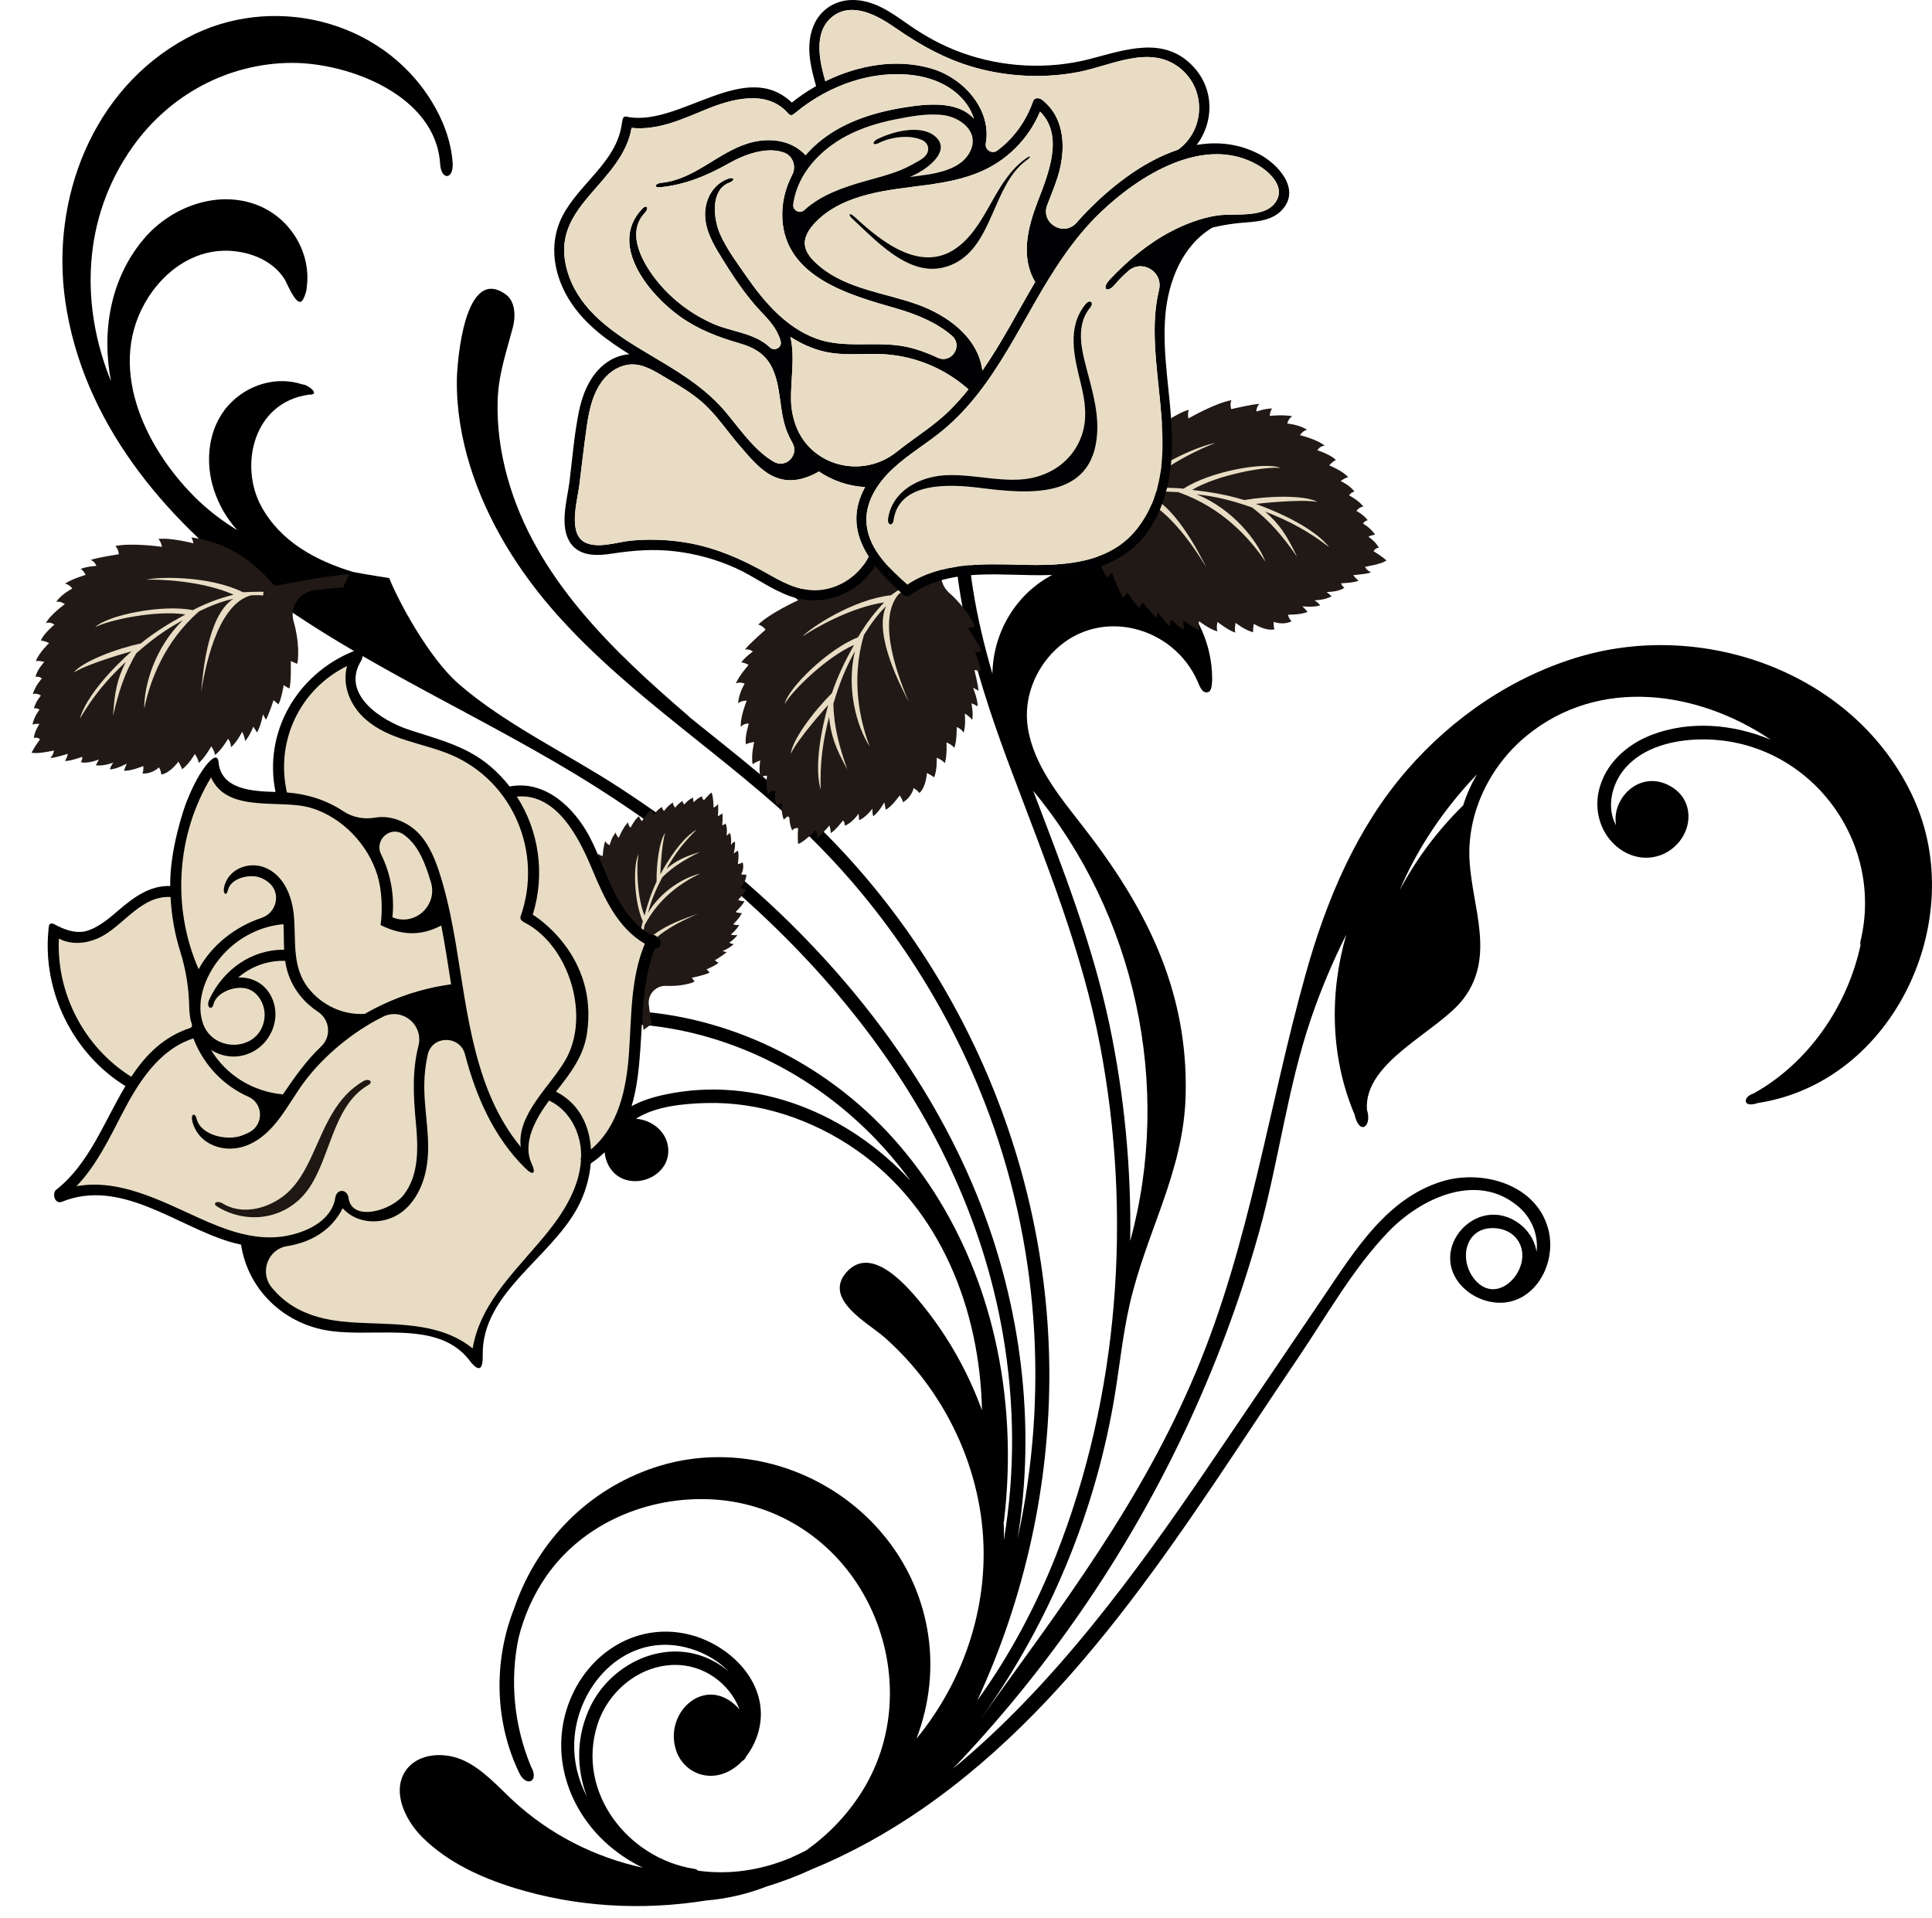 <?xml version="1.0" encoding="utf-8"?>
<!-- Generator: Adobe Illustrator 22.0.1, SVG Export Plug-In . SVG Version: 6.00 Build 0)  -->
<svg version="1.1" xmlns="http://www.w3.org/2000/svg" xmlns:xlink="http://www.w3.org/1999/xlink" x="0px" y="0px"
	 viewBox="0 0 303.869 301.691" enable-background="new 0 0 303.869 301.691" xml:space="preserve">
<g id="Background">
</g>
<g id="Objects">
	<g>
		<path d="M10.279,47.447c2.732,18.783,15.38,33.889,30.139,44.945c16.595,12.43,35.937,20.368,53.387,31.429
			c30.861,19.561,57.646,49.185,63.963,86.217c1.806,10.586,1.926,21.572,0.114,32.201c0.007-0.313,0.015-0.626,0.016-0.94
			c0.003-0.635-0.014-1.269-0.034-1.902c0.026-0.076,0.046-0.157,0.056-0.244c1.137-9.648,0.694-19.457-1.511-28.929
			c-3.729-16.023-12.617-30.747-26.164-40.296c-12.85-9.058-29.092-13.139-44.588-9.903c-1.322,0.276-0.759,2.296,0.557,2.021
			c8.591-1.794,17.47-1.254,25.857,1.29c12.608,3.824,23.48,11.832,31.141,22.391c-9.702-10.53-24.207-16.627-38.628-13.563
			c-3.633,0.772-7.792,2.324-9.15,6.141c-1.073,3.016,0.116,6.79,3.56,7.402c2.807,0.499,5.945-1.426,6.113-4.412
			c0.168-2.991-2.365-5.134-5.089-5.326c3.094-2.008,7.665-2.385,11.07-2.475c8.387-0.222,16.669,2.584,23.531,7.334
			c13.325,9.224,19.51,25.215,19.826,40.99c-2.145-5.895-5.242-11.446-9.173-16.336c-2.283-2.84-8.064-9.888-12.098-5.416
			c-3.819,4.232,3.343,8.012,5.849,10.205c9.694,8.482,15.654,21.132,15.686,34.046c0.027,10.656-3.87,21.012-10.572,29.163
			c2.103-5.47,2.758-11.477,1.68-17.371c-3.623-19.813-25.002-31.882-43.874-24.941c-10.432,3.837-17.757,12.097-21.066,21.792
			c-3.321,8.385-3.093,18.039,0.904,26.132c1.169,2.052,3.019,1.007,1.754-1.195c-2.689-6.438-3.379-13.524-1.977-20.258
			c0.846-3.423,2.284-6.705,4.305-9.64c5.82-8.451,16.141-12.733,26.241-12.157c10.358,0.59,19.339,6.596,24.173,15.727
			c4.855,9.171,5.057,20.387-0.217,29.42c-2.341,4.009-5.557,7.447-9.323,10.094c-0.784,0.391-1.574,0.772-2.378,1.132
			c-4.548,1.897-9.445,2.724-14.587,2.021c-0.124-0.142-0.307-0.246-0.559-0.285c-10.401-1.6-18.585-12.001-15.278-22.587
			c1.643-5.26,6.505-9.403,12.13-9.493c4.566-0.074,8.659,2.845,10.249,6.999c-0.145-0.168-0.297-0.332-0.458-0.489
			c-5.087-4.962-11.517,1.051-9.499,6.986c0.939,2.761,3.721,4.428,6.608,3.826c1.49-0.311,2.769-1.133,3.799-2.225
			c0.168-0.078,0.323-0.206,0.444-0.403c0.07-0.113,0.129-0.229,0.19-0.345c0.936-1.221,1.606-2.668,1.962-4.1
			c1.832-7.366-4.694-13.706-11.443-15.139c-7.938-1.686-15.218,2.989-18.224,10.313c-3.247,7.912-0.732,16.642,5.414,22.379
			c1.823,1.701,3.852,3.055,6.01,4.099c-7.548-1.644-14.666-5.23-20.415-10.561c-2.459-2.281-4.731-4.899-7.773-6.31
			c-3.042-1.411-7.209-1.173-9.114,1.587c-0.279,0.405-0.491,0.829-0.642,1.267c-1.065,3.082,0.854,6.854,3.314,9.283
			c3.943,3.893,9.138,6.281,14.431,7.917c9.7,2.998,20.131,3.586,30.148,1.969c3.255-0.263,6.439-1.01,9.454-2.18
			c2.465-0.753,4.843-1.651,7.143-2.714c6.094-2.5,11.911-5.727,17.343-9.479c25.546-17.65,41.959-45.582,59.044-70.791
			c4.542-6.701,8.719-14.214,14.365-20.063c5.053-5.234,13.868-9.424,20.349-3.962c2.151,1.813,3.232,4.502,2.909,7.186
			c-0.013-0.089-0.019-0.178-0.036-0.268c-0.661-3.464-4.198-6.088-7.715-5.526c-3.401,0.544-6.151,3.854-5.812,7.334
			c0.309,3.179,3.1,5.59,6.099,6.253c6.558,1.449,10.837-5.542,9.31-11.368c-1.865-7.116-10.457-9.485-16.793-7.504
			c-8.596,2.687-13.589,10.783-18.359,17.821c-6.126,9.039-12.242,18.086-18.381,27.117c-11.187,16.458-24.184,34.323-40.129,47.433
			c14.86-15.547,27.202-33.458,36.402-52.915c4.805-10.162,8.771-20.73,11.788-31.56c3.093-11.101,4.439-22.628,8.165-33.562
			c1.538-4.513,3.395-8.916,5.536-13.176c-2.696,9.297-2.48,19.382,1.306,28.316c0.755,3.38,2.795,1.877,1.944-0.769
			c-0.549-7.627,11.33-12.291,15.249-17.546c4.94-6.625,1.329-14.226,0.89-21.564c-0.452-7.552,3.19-14.98,8.993-19.729
			c11.392-9.323,26.942-7.084,38.375,0.639c-5.928-2.474-12.748-3.048-18.711-0.767c-3.949,1.511-7.372,4.582-8.336,8.832
			c-0.819,3.615,0.609,7.508,3.834,9.463c2.976,1.805,6.644,1.211,8.838-1.499c2.095-2.589,1.989-6.417-0.878-8.389
			c-4.909-3.377-9.898,1.398-9.066,5.842c-1.575-2.816-0.702-6.652,1.54-9.142c2.888-3.207,7.489-4.3,11.646-4.383
			c16.747-0.333,29.142,15.631,25.246,31.764c-0.051,0.211-0.037,0.4,0.017,0.567c-2.076,9.674-8.267,18.627-16.885,23.385
			c-1.616,0.458-1.73,2.332,0.734,1.467c21.325-3.248,33.251-28.778,24.481-47.949c-8.876-19.402-32.362-28.06-52.245-22.329
			c-10.644,3.067-20.187,9.577-27.421,17.909c-7.925,9.127-12.656,20.394-15.894,31.926c-5.905,21.027-8.779,42.425-17.336,62.823
			c-8.588,20.474-21.057,36.723-33.85,54.523c10.878-15.135,18.186-32.819,21.164-51.218c0.757-4.674,1.24-9.399,2.299-14.015
			c2.662-11.604,8.513-20.817,8.804-32.988c0.398-16.636-6.442-29.757-16.306-42.375c-3.531-4.517-7.582-9.447-8.51-15.276
			c-0.726-4.557,1.059-9.205,4.377-12.358c7.082-6.732,18.567-3.637,22.341,5.074c0.274,0.632,0.68,1.841,1.531,1.645
			c0.47-0.042,0.741-0.655,0.731-2.238c-0.062-10.456-9.044-19.727-19.631-18.047c-8.785,1.394-14.77,8.846-14.93,17.367
			c-2.562-8.748-4.256-17.702-3.99-26.918c0.039-1.352-2.057-1.346-2.096,0c-0.427,14.805,4.086,28.966,9.251,42.661
			c5.312,14.082,10.956,27.943,13.78,42.797c5.047,26.549,3.004,54.966-6.959,80.174c-3.159,7.993-7.283,15.762-12.361,22.781
			c6.843-14.806,10.714-30.925,11.266-47.26c1.119-33.126-12.039-66.074-35.516-89.455c-6.526-6.5-13.814-12.149-20.987-17.922
			c-0.047-0.064-0.103-0.126-0.172-0.185c-11.951-10.272-24.13-21.846-28.488-37.52c-1.101-3.958-1.675-8.058-1.542-12.17
			c0.133-4.118,1.367-7.565,2.396-11.473c0.432-1.64,0.422-4.033-1.102-5.145c-6.516-4.754-7.68,10.612-7.711,13.492
			c-0.05,4.591,0.729,9.165,2.096,13.541c2.713,8.682,7.675,16.621,13.713,23.377c11.703,13.095,26.875,22.382,39.407,34.593
			c12.135,11.825,21.665,26.318,27.81,42.105c8.539,21.936,10.131,45.932,5.156,68.618c2.606-15.795,1.046-32.294-3.948-47.452
			c-6.206-18.841-17.811-35.609-31.867-49.459c-8.107-7.988-17.164-14.947-26.677-21.174c-8.238-5.393-18.094-10.036-25.409-16.402
			c-4.691-4.083-9.561-13.143-10.919-16.646c0,0-3.757-0.575-5.674-0.955c-5.88-1.778-11.446-4.772-14.478-10.376
			c-3.422-6.324-1.285-16.301,7.524-17.517c1.934,0.081-0.145-1.591-1.007-1.604c-4.118-1.377-8.715,0.045-11.627,3.247
			c-3.233,3.555-3.768,8.887-2.31,13.333c0.817,2.49,2.082,4.579,3.666,6.34c-2.419-1.49-4.66-3.197-6.624-5.153
			C22.59,70.171,16.549,57.296,23.37,46.7c2.614-4.06,6.886-7.171,11.839-7.264c3.581-0.067,7.608,1.337,9.569,4.505
			c0.371,0.6,1.592,3.77,2.521,3.528c0.512-0.134,1.014-2.069,0.938-2.235c0.756-5.351-2.433-10.759-7.481-12.863
			c-6.393-2.664-13.869,0.13-18.16,5.232c-5.275,6.273-6.628,14.532-5.142,22.357c-4.851-11.938-4.548-25.639,3.392-36.849
			c5.786-8.17,14.993-13.182,25.048-13.219c8.898-0.033,22.657,5.072,23.331,15.894c0.165,2.653,2.174,2.478,1.964-0.23
			c-0.266-3.437-1.49-6.654-3.295-9.603C59.928,2.94,42.551-1.135,29.354,6.001C14.552,14.005,7.931,31.301,10.279,47.447z
			 M174.485,161.104c-2.673-12.689-7.396-24.664-11.987-36.729c16.103,19.419,21.946,46.472,15.263,70.814
			C177.942,183.72,176.83,172.236,174.485,161.104z M220.117,140.073c2.853-6.775,7.132-13.007,12.18-18.276
			c-0.891,1.529-1.621,3.16-2.168,4.879C226.1,130.628,222.731,135.15,220.117,140.073z M232.247,201.589
			c-3.007-3.099-1.959-8.789,2.981-8.405c1.176,0.091,2.319,0.543,3.121,1.429C241.84,198.468,236.155,205.617,232.247,201.589z
			 M92.955,268.219c-2.388,4.791-2.344,9.887-0.635,14.4c-1.369-2.616-2.12-5.539-1.999-8.623
			c0.341-8.669,7.603-16.767,16.717-15.058c2.831,0.531,5.585,1.904,7.595,3.989c-2.053-1.767-4.651-2.909-7.431-3.123
			C101.315,259.353,95.55,263.013,92.955,268.219z"/>
		<g>
			<path fill="#211915" d="M143.777,90.058c-0.445,0.248-7.169-3.042-15.15,0.646c0.531,0.29,0.757,0.618,0.757,0.618
				s-3.484,1.107-5.006,2.358c0.699,0.203,1.14,0.746,1.14,0.746s-4.335,1.956-6.261,3.809c0.828,0.245,1.148,0.812,1.148,0.812
				s-2.595,2.252-3.252,3.127c0.704-0.156,1.256,0.309,1.256,0.309s-1.212,0.843-1.822,1.72c0.544-0.015,1.151,0.382,1.151,0.382
				s-1.364,1.529-2.018,2.899c0.688-0.283,1.4,0.04,1.4,0.04s-1.017,1.726-1.009,3.118c0.419-0.482,1.334-0.43,1.334-0.43
				s-1.08,2.644-0.92,4.138c0.39-0.601,1.252-0.54,1.252-0.54s-0.71,2.224-0.442,3.273c0.503-0.313,1.285-0.363,1.285-0.363
				s-0.536,2.202-0.233,3.495c0.548-0.438,1.188-0.592,1.188-0.592s-0.311,1.616,0.089,2.72c0.483-0.433,0.979-0.321,0.979-0.321
				s-0.264,1.493,0.105,2.836c0.531-0.562,1.21-0.474,1.21-0.474s-0.194,1.182,0.145,2.285c0.368-0.356,0.862-0.303,0.862-0.303
				s-0.171,1.297,0.31,2.563c0.363-0.417,0.876-0.668,0.876-0.668s-0.05,1.4,0.456,2.362c0.296-0.469,0.921-0.376,0.921-0.376
				s-0.111,1.355-0.01,2.493c0.82-0.179,2.785-2.155,2.785-2.155s0.314,0.495,0.163,1.126c-0.151,0.628,1.983-1.867,1.983-1.867
				s0.195,0.526,0.226,1.19c0.78-0.478,1.906-1.974,1.906-1.974s0.257,0.082,0.298,0.806c1.155-0.404,2.159-1.884,2.159-1.884
				s0.029,0.175,0.086,1.019c1.042-0.395,2.112-1.822,2.112-1.822s-0.096,0.623,0.11,1.204c0.935-0.679,1.749-2.198,1.749-2.198
				s0.076,0.54,0.224,1.179c0.962-0.498,2.178-2.25,2.178-2.25s0.442,0.548,0.517,1.078c1.4-0.806,1.682-2.237,1.682-2.237
				s0.66,0.385,0.9,0.782c1.08-0.945,1.191-3.151,1.191-3.151s0.776,0.376,1.133,0.688c0.501-1.158,0.408-3.09,0.408-3.09
				s0.831,0.311,1.277,0.851c0.375-1.147,0.265-3.261,0.265-3.261s0.895,0.363,1.214,0.867c0.45-1.102,0.384-3.278,0.384-3.278
				s0.69,0.207,1.089,0.877c0.385-1.151,0.184-2.999,0.184-2.999s0.655,0.329,1.173,0.985c0.202-1.124-0.127-2.594-0.127-2.594
				s0.507,0.171,0.976,0.468c0.031-1.097-0.723-2.931-0.723-2.931s0.596,0.337,0.864,0.479c-0.116-1.193-0.648-3.245-0.648-3.245
				s0.554,0.044,0.992,0.16c-0.003-0.908-0.913-3.023-0.913-3.023s0.493,0.05,1.026-0.027c-0.107-0.77-2.114-3.764-2.114-3.764
				s0.828-0.124,1.07-0.153c-0.085-0.618-1.568-3.181-4.013-5.333c-1.794-1.58-1.723-4.403,0.128-5.916
				c1.073-0.877,2.276-1.823,3.58-2.783c-0.111-0.798-0.207-1.576-0.342-2.296C147.73,86.186,144.236,89.858,143.777,90.058z"/>
			<path fill="#E8DDC4" d="M142.798,91.845c-0.407,0.195-2.689,1.787-2.689,1.787c-5.892,0.637-12.593,5.071-13.896,6.481
				c1.52-1.072,7.514-4.593,12.852-5.362c-1.478,1.561-2.794,3.216-4.127,5.494c-4.632,1.787-10.96,7.935-11.523,10.477
				c1.187-2.099,6.678-7.45,10.91-9.284c-1.366,2.455-2.545,4.821-3.49,7.607c-2.864,2.828-6.199,7.282-6.466,9.532
				c1.167-2.486,5.908-7.711,5.908-7.711c-0.001,0.064-2.603,8.489-1.195,13.334c-0.129-4.243,0.303-7.417,1.313-11.433
				c0.324,2.94,0.937,4.752,2.87,8.248c-1.269-3.541-2.125-6.809-2.191-10.318c0.974-3.248,1.815-5.421,3.392-8.263
				c-1.405,5.905,0.29,11.843,2.321,14.989c-1.555-4.117-2.975-10.511-0.923-17.474l-0.027-0.009
				c1.245-1.994,2.173-3.239,3.524-4.601c-2.06,4.611,2.583,13.066,3.573,15.063c-1.195-2.853-5.319-12.7-1.565-16.968
				c0.568-0.431,1.132-0.797,1.684-1.055L142.798,91.845z"/>
		</g>
		<g>
			<path fill="#211915" d="M172.737,78.111c0.461-0.217,1.704-7.598,9.352-11.937c-0.074,0.601,0.061,0.975,0.061,0.975
				s2.929-2.187,4.833-2.695c-0.242,0.686-0.058,1.362-0.058,1.362s4.115-2.384,6.743-2.87c-0.283,0.815-0.009,1.406-0.009,1.406
				s3.342-0.797,4.437-0.821c-0.537,0.481-0.481,1.201-0.481,1.201s1.391-0.494,2.46-0.479c-0.329,0.433-0.36,1.159-0.36,1.159
				s2.037-0.218,3.532,0.049c-0.631,0.394-0.783,1.161-0.783,1.161s1.995,0.179,3.122,0.996c-0.636,0.06-1.127,0.834-1.127,0.834
				s2.778,0.663,3.9,1.663c-0.716-0.033-1.168,0.703-1.168,0.703s2.221,0.718,2.918,1.548c-0.548,0.226-1.044,0.833-1.044,0.833
				s2.102,0.847,2.977,1.847c-0.675,0.19-1.173,0.621-1.173,0.621s1.495,0.689,2.159,1.657c-0.633,0.14-0.831,0.609-0.831,0.609
				s1.367,0.655,2.244,1.738c-0.766,0.104-1.09,0.707-1.09,0.707s1.074,0.531,1.773,1.449c-0.503,0.092-0.748,0.525-0.748,0.525
				s1.154,0.617,1.902,1.746c-0.551,0.052-1.053,0.323-1.053,0.323s1.167,0.775,1.654,1.747c-0.554-0.033-0.842,0.53-0.842,0.53
				s1.166,0.699,2.032,1.444c-0.624,0.562-3.373,1.008-3.373,1.008s0.219,0.544,0.82,0.788c0.598,0.243-2.673,0.524-2.673,0.524
				s0.314,0.465,0.836,0.877c-0.843,0.356-2.714,0.399-2.714,0.399s-0.082,0.256,0.482,0.712c-1.001,0.704-2.789,0.657-2.789,0.657
				s0.125,0.126,0.778,0.664c-0.928,0.617-2.712,0.655-2.712,0.655s0.563,0.285,0.914,0.791c-1.097,0.365-2.805,0.141-2.805,0.141
				s0.395,0.376,0.828,0.869c-0.965,0.492-3.097,0.459-3.097,0.459s0.187,0.678,0.575,1.048c-1.471,0.668-2.798,0.064-2.798,0.064
				s-0.072,0.761,0.111,1.187c-1.397,0.327-3.255-0.868-3.255-0.868s-0.147,0.85-0.1,1.322c-1.233-0.267-2.749-1.469-2.749-1.469
				s-0.232,0.856-0.052,1.534c-1.15-0.363-2.805-1.684-2.805-1.684s-0.226,0.939-0.003,1.492c-1.158-0.276-2.888-1.598-2.888-1.598
				s-0.234,0.682,0.078,1.396c-1.16-0.357-2.544-1.598-2.544-1.598s-0.114,0.724,0.117,1.527c-1.032-0.49-2.035-1.615-2.035-1.615
				s-0.157,0.511-0.188,1.066c-0.909-0.614-1.961-2.295-1.961-2.295s-0.074,0.681-0.114,0.982c-0.902-0.789-2.26-2.417-2.26-2.417
				s-0.288,0.476-0.447,0.899c-0.736-0.532-1.925-2.503-1.925-2.503s-0.247,0.429-0.62,0.818c-0.563-0.536-1.828-3.911-1.828-3.911
				s-0.583,0.601-0.748,0.78c-0.453-0.428-1.671-3.128-1.997-6.369c-0.239-2.379-2.575-3.965-4.883-3.342
				c-1.338,0.361-2.808,0.787-4.348,1.288c-0.584-0.555-1.161-1.086-1.666-1.616C167.287,79.068,172.307,78.367,172.737,78.111z"/>
			<path fill="#E8DDC4" d="M174.759,78.355c0.396-0.217,3.019-1.145,3.019-1.145c3.951-4.418,11.458-7.281,13.363-7.519
				c-1.757,0.611-8.11,3.431-11.845,7.322c2.13-0.291,4.241-0.397,6.869-0.154c4.151-2.724,12.835-4.286,15.228-3.262
				c-2.397-0.258-9.945,1.088-13.901,3.459c2.791,0.319,5.401,0.74,8.215,1.595c3.967-0.68,9.53-0.796,11.514,0.297
				c-2.701-0.5-9.71,0.31-9.71,0.31c0.052,0.036,8.416,2.83,11.534,6.797c-3.374-2.577-6.205-4.074-10.058-5.593
				c2.2,1.976,3.316,3.53,5.032,7.138c-2.139-3.094-4.297-5.694-7.11-7.792c-3.208-1.101-5.463-1.683-8.692-2.057
				c5.618,2.298,9.457,7.135,10.831,10.619c-2.44-3.662-6.81-8.541-13.665-10.93l0.008-0.027c-2.346-0.15-3.899-0.121-5.792,0.183
				c4.948,1.012,9.115,9.711,10.162,11.679c-1.622-2.633-7.223-11.722-12.88-11.158c-0.682,0.211-1.307,0.456-1.838,0.755
				L174.759,78.355z"/>
		</g>
		<g>
			<path fill="#E8DDC4" d="M138.202,22.501c1.873-0.954,4.875-1.365,6.826-0.47c0.972,0.446,1.277,1.527,0.592,2.4
				c-0.289,0.368-0.689,0.633-1.095,0.865c-0.985,0.563-1.947,1.098-3.007,1.517c-1.778,0.703-3.636,1.171-5.474,1.688
				c-3.375,0.948-6.942,2.18-9.512,4.543c-0.735,0.675-1.918,0.082-1.784-0.907c0.006-0.045,0.012-0.09,0.019-0.135
				c0.705-4.781,4.345-8.539,8.496-10.697c2.353-1.223,4.921-2.007,7.515-2.522c2.416-0.48,5.084-0.988,7.55-0.683
				c2.62,0.324,5.627,2.487,4.383,5.458c-1.064,2.542-3.921,3.37-6.395,3.841c-1.066,0.161-2.14,0.301-3.216,0.443
				c0.47-0.206,0.927-0.427,1.363-0.669c1.804-1.003,5.138-3.632,2.574-5.758c-2.297-1.904-6.735-0.702-9.058,0.481
				C137.068,22.362,137.281,22.97,138.202,22.501z"/>
			<g>
				<path fill="#010002" d="M89.736,85.434c1.486,2.132,4.241,1.998,6.521,1.645c3.322-0.514,6.583-0.763,9.938-0.363
					c3.288,0.392,6.507,1.274,9.524,2.64c2.955,1.338,5.579,3.389,8.655,4.456c5.017,1.741,10.558-0.353,13.282-4.82
					c1.314,1.681,2.915,3.214,4.486,4.597c0.311,0.274,0.661,0.237,0.919,0.054c0.043-0.021,0.086-0.043,0.129-0.074
					c6.43-4.572,14.692-2.857,22.053-3.126c5.792-0.211,11.653-1.784,15.195-6.704c3.158-4.387,4.01-9.859,3.891-15.15
					c-0.142-6.336-1.581-12.636-1.043-18.987c0.456-5.369,2.674-11.002,7.418-13.812c1.739-0.424,3.505-0.679,5.311-0.807
					c2.01-0.143,4.179-0.394,5.628-1.965c3.049-3.306-0.729-7.32-3.725-8.838c-3.196-1.619-6.483-1.932-9.694-1.382
					c2.681-3.564,2.82-8.687-0.509-12.288c-4.602-4.977-10.765-2.652-16.374-1.211c-6.549,1.682-13.628,1.304-19.989-0.974
					c-3.132-1.122-5.995-2.704-8.708-4.62c-2.457-1.734-5.024-3.547-8.135-3.698c-2.943-0.143-5.501,1.391-6.597,4.156
					c-1.209,3.049-0.435,6.277,0.422,9.307c0.007,0.027,0.019,0.048,0.028,0.072c-1.362,0.769-2.641,1.644-3.821,2.592
					c-7.29-6.933-17.307,3.524-25.528,2.31c-1.176-0.357-1.03,0.21-1.208,0.995c-0.777,6.019-6.768,9.47-9.382,14.625
					c-2.262,4.461-1.264,9.582,1.438,13.615c2.298,3.431,5.646,5.874,9.132,8.039c-1.063,0.078-2.119,0.406-3.056,0.964
					c-2.871,1.71-4.257,4.965-4.897,8.106c-0.732,3.593-1.011,7.31-1.467,10.947C89.214,78.597,87.92,82.828,89.736,85.434z
					 M143.841,11.857c3.176,0.443,6.32,1.866,8.218,4.545c0.497,0.701,0.873,1.474,1.125,2.278
					c-2.606-2.916-7.544-2.336-11.072-1.762c-4.969,0.808-9.959,2.42-13.777,5.828c-0.584,0.521-1.131,1.081-1.638,1.67
					c-2.233-2.468-5.845-2.837-8.965-1.892c-4.864,1.473-8.5,5.718-13.706,6.231c-1.033,0.102-1.23,0.799-0.2,0.698
					c4.024-0.396,7.485-1.887,10.898-3.81c2.453-1.382,5.843-2.599,8.549-1.661c1.424,0.494,2.024,2.178,1.33,3.516
					c-1.094,2.106-1.681,4.451-1.552,6.91c0.481,9.224,10.623,12.007,17.833,14.077c3.025,0.869,6.434,2.198,8.863,4.35
					c1.786,1.582-0.125,4.439-2.284,3.421c-1.433-0.675-3.053-1.294-4.747-1.673c-4.724-1.057-9.768,0.36-14.357-1.336
					c-4.732-1.749-8.135-5.712-10.934-9.742c-1.46-2.103-3.108-4.291-4.149-6.636c-1.088-2.452-1.579-7.02,1.446-8.144
					c0.972-0.361,0.749-0.965-0.222-0.604c-2.048,0.761-3.29,2.634-3.553,4.776c-0.298,2.432,0.783,4.719,2.007,6.744
					c1.06,1.753,2.148,3.492,3.332,5.165c1.048,1.481,2.139,2.876,3.387,4.193c1.308,1.381,2.556,2.7,3.086,4.579
					c0.007,0.024,0.013,0.047,0.02,0.071c0.272,0.999-0.958,1.691-1.707,0.976c-0.014-0.013-0.028-0.027-0.042-0.04
					c-2.35-2.211-5.985-2.392-8.838-3.648c-3.283-1.445-6.269-3.64-8.572-6.397c-2.456-2.94-5.29-7.812-2.2-11.059
					c0.715-0.751,0.296-1.39-0.415-0.642c-5.393,5.667,1.126,13.5,5.921,16.93c2.882,2.062,6.009,3.252,9.385,4.226
					c2.197,0.634,4.016,1.621,5.073,3.747c1.576,3.169,1.092,6.913,2.418,10.201c0.241,0.598,0.52,1.17,0.833,1.716
					c1.084,1.887-0.997,4.059-2.893,2.99c-3.205-1.807-5.76-5.729-7.936-8.221c-3.36-3.849-7.769-6.349-12.104-8.932
					c-4.601-2.742-9.513-5.916-11.785-10.988c-1.022-2.282-1.515-4.878-0.937-7.346c0.599-2.561,2.229-4.685,3.91-6.642
					c2.677-3.116,5.757-6.235,6.443-10.408c4.083,0.429,7.851-1.311,11.579-2.85c4.021-1.66,9.646-3.299,13.022,0.549
					c0.011,0.013,0.024,0.021,0.035,0.033c0.505,0.515,0.7,0.245,1.444-0.357C130.494,13.382,137.285,10.944,143.841,11.857z
					 M124.414,62.952c-0.071-3.052,0.657-6.859-0.107-9.975c1.675,1.081,3.507,1.918,5.459,2.353
					c2.755,0.615,5.582,0.299,8.374,0.351c5.27,0.098,10.251,2.082,14.185,5.557c-0.92,1.146-1.898,2.25-2.953,3.299
					c-2.448,2.433-5.58,4.325-8.342,6.538c-5.396,4.322-13.546,2.283-15.891-4.221C124.7,65.634,124.446,64.323,124.414,62.952z
					 M144.188,47.852c-5.039-1.788-10.816-2.362-15.1-5.822c-1.273-1.028-2.815-2.521-2.462-4.326
					c0.274-1.401,1.45-2.639,2.489-3.543c2.067-1.799,4.668-2.85,7.292-3.541c3.172-0.836,6.467-1.114,9.719-1.576
					c0.058,0.002,0.12-0.002,0.185-0.014c0.087-0.016,0.175-0.034,0.263-0.051c2.531-0.375,5.031-0.881,7.419-1.873
					c4.354-1.81,7.776-5.236,9.583-9.554c3.845,3.778,1.254,9.924-0.393,14.221c-1.55,4.045-2.7,8.645-0.367,12.579
					c-2.753,4.662-5.234,9.515-8.302,13.943C153.818,53.006,148.973,49.55,144.188,47.852z M138.202,22.501
					c1.873-0.954,4.875-1.365,6.826-0.47c0.972,0.446,1.277,1.527,0.592,2.4c-0.289,0.368-0.689,0.633-1.095,0.865
					c-0.985,0.563-1.947,1.098-3.007,1.517c-1.778,0.703-3.636,1.171-5.474,1.688c-3.375,0.948-6.942,2.18-9.512,4.543
					c-0.735,0.675-1.918,0.082-1.784-0.907c0.006-0.045,0.012-0.09,0.019-0.135c0.705-4.781,4.345-8.539,8.496-10.697
					c2.353-1.223,4.921-2.007,7.515-2.522c2.416-0.48,5.084-0.988,7.55-0.683c2.62,0.324,5.627,2.487,4.383,5.458
					c-1.064,2.542-3.921,3.37-6.395,3.841c-1.066,0.161-2.14,0.301-3.216,0.443c0.47-0.206,0.927-0.427,1.363-0.669
					c1.804-1.003,5.138-3.632,2.574-5.758c-2.297-1.904-6.735-0.702-9.058,0.481C137.068,22.362,137.281,22.97,138.202,22.501z
					 M185.283,23.543c-5.799,1.921-11.163,6.319-15.044,10.468c-0.311,0.333-0.616,0.671-0.915,1.013
					c-2.008,2.302-5.707,0.08-4.614-2.772c0.59-1.54,1.216-3.043,1.659-4.466c1.285-4.125,1.249-9.167-2.456-12.077
					c-0.513-0.403-1.231-0.348-1.417,0.184c-1.086,3.094-2.984,5.811-5.628,7.774c-0.009,0.007-0.018,0.013-0.027,0.02
					c-0.828,0.612-1.98-0.128-1.794-1.141c0.943-5.115-3.267-10.142-8.387-11.714c-5.502-1.689-11.626-0.626-16.853,1.949
					c-0.894-3.181-1.929-7.673,1.06-10.119c3.06-2.504,7.171-0.216,9.867,1.659c4.27,2.97,8.622,5.359,13.719,6.599
					c4.982,1.212,10.253,1.368,15.288,0.38c5.046-0.989,11.108-4.328,15.795-0.627C189.791,14.032,189.525,20.478,185.283,23.543z
					 M136.317,82.633c-0.415-3.49,1.675-6.64,4.121-8.919c2.474-2.305,5.437-4,8.019-6.174c1.999-1.683,3.792-3.601,5.399-5.66
					c3.419-4.38,6.043-9.306,8.793-14.114c2.944-5.146,6.1-10.191,10.404-14.324c6.094-5.853,16.406-12.385,24.838-7.446
					c1.629,0.954,3.988,3.085,3.047,5.233c-1.461,3.333-6.746,2.21-9.658,2.686c-2.469,0.403-4.928,1.347-7.136,2.508
					c-3.602,1.895-6.766,4.545-9.557,7.507c-1.477,1.567-0.389,2.201,0.741,0.851c0.637-0.76,1.352-1.479,2.125-2.154
					c2.189-1.915,5.522,0.133,4.841,2.961c-0.166,0.69-0.3,1.387-0.402,2.086c-1.673,11.431,4.813,25.326-2.979,35.423
					c-4.36,5.65-11.757,5.91-18.306,5.737c-6.115-0.162-12.604-0.378-17.894,3.114C139.903,89.464,136.78,86.519,136.317,82.633z
					 M91.119,76.326c0.389-3.1,0.731-6.21,1.176-9.303c0.401-2.791,1.049-5.715,3.055-7.825c1.164-1.224,2.881-2.023,4.591-1.857
					c1.881,0.183,3.622,1.413,5.216,2.335c1.756,1.016,3.495,2.076,5.05,3.387c2.388,2.013,4.109,4.712,6.143,7.052
					c2.937,3.381,6.098,7.658,12.465,4.049c2.108,1.439,4.61,2.299,7.247,2.451c-0.216,0.395-0.416,0.804-0.594,1.232
					c-1.502,3.613-0.663,6.852,1.164,9.706c-0.009,0.016-0.021,0.028-0.029,0.045c-1.388,2.703-4.016,4.622-7.019,5.131
					c-3.04,0.515-5.753-0.727-8.331-2.202c-4.602-2.634-9.203-4.685-14.516-5.361c-2.471-0.314-4.983-0.366-7.464-0.131
					c-2.145,0.203-4.871,1.211-6.97,0.412C89.169,84.251,90.807,78.81,91.119,76.326z"/>
				<path fill="#E8DDC4" d="M143.841,11.857c3.176,0.443,6.32,1.866,8.218,4.545c0.497,0.701,0.873,1.474,1.125,2.278
					c-2.606-2.916-7.544-2.336-11.072-1.762c-4.969,0.808-9.959,2.42-13.777,5.828c-0.584,0.521-1.131,1.081-1.638,1.67
					c-2.233-2.468-5.845-2.837-8.965-1.892c-4.864,1.473-8.5,5.718-13.706,6.231c-1.033,0.102-1.23,0.799-0.2,0.698
					c4.024-0.396,7.485-1.887,10.898-3.81c2.453-1.382,5.843-2.599,8.549-1.661c1.424,0.494,2.024,2.178,1.33,3.516
					c-1.094,2.106-1.681,4.451-1.552,6.91c0.481,9.224,10.623,12.007,17.833,14.077c3.025,0.869,6.434,2.198,8.863,4.35
					c1.786,1.582-0.125,4.439-2.284,3.421c-1.433-0.675-3.053-1.294-4.747-1.673c-4.724-1.057-9.768,0.36-14.357-1.336
					c-4.732-1.749-8.135-5.712-10.934-9.742c-1.46-2.103-3.108-4.291-4.149-6.636c-1.088-2.452-1.579-7.02,1.446-8.144
					c0.972-0.361,0.749-0.965-0.222-0.604c-2.048,0.761-3.29,2.634-3.553,4.776c-0.298,2.432,0.783,4.719,2.007,6.744
					c1.06,1.753,2.148,3.492,3.332,5.165c1.048,1.481,2.139,2.876,3.387,4.193c1.308,1.381,2.556,2.7,3.086,4.579
					c0.007,0.024,0.013,0.047,0.02,0.071c0.272,0.999-0.958,1.691-1.707,0.976c-0.014-0.013-0.028-0.027-0.042-0.04
					c-2.35-2.211-5.985-2.392-8.838-3.648c-3.283-1.445-6.269-3.64-8.572-6.397c-2.456-2.94-5.29-7.812-2.2-11.059
					c0.715-0.751,0.296-1.39-0.415-0.642c-5.393,5.667,1.126,13.5,5.921,16.93c2.882,2.062,6.009,3.252,9.385,4.226
					c2.197,0.634,4.016,1.621,5.073,3.747c1.576,3.169,1.092,6.913,2.418,10.201c0.241,0.598,0.52,1.17,0.833,1.716
					c1.084,1.887-0.997,4.059-2.893,2.99c-3.205-1.807-5.76-5.729-7.936-8.221c-3.36-3.849-7.769-6.349-12.104-8.932
					c-4.601-2.742-9.513-5.916-11.785-10.988c-1.022-2.282-1.515-4.878-0.937-7.346c0.599-2.561,2.229-4.685,3.91-6.642
					c2.677-3.116,5.757-6.235,6.443-10.408c4.083,0.429,7.851-1.311,11.579-2.85c4.021-1.66,9.646-3.299,13.022,0.549
					c0.011,0.013,0.024,0.021,0.035,0.033c0.505,0.515,0.7,0.245,1.444-0.357C130.494,13.382,137.285,10.944,143.841,11.857z"/>
				<path fill="#E8DDC4" d="M124.307,52.977c1.675,1.081,3.507,1.918,5.459,2.353c2.755,0.615,5.582,0.299,8.374,0.351
					c5.27,0.098,10.251,2.082,14.185,5.557c-0.92,1.146-1.898,2.25-2.953,3.299c-2.448,2.433-5.58,4.325-8.342,6.538
					c-5.396,4.322-13.546,2.283-15.891-4.221c-0.439-1.219-0.693-2.53-0.725-3.902C124.343,59.9,125.072,56.093,124.307,52.977z"/>
				<path fill="#E8DDC4" d="M154.515,58.294c3.068-4.428,5.549-9.281,8.302-13.943c-2.333-3.933-1.184-8.533,0.367-12.579
					c1.647-4.297,4.238-10.443,0.393-14.221c-1.807,4.319-5.229,7.745-9.583,9.554c-2.389,0.993-4.888,1.499-7.419,1.873
					c-0.088,0.017-0.176,0.034-0.263,0.051c-0.065,0.012-0.127,0.016-0.185,0.014c-3.252,0.462-6.547,0.74-9.719,1.576
					c-2.623,0.691-5.225,1.741-7.292,3.541c-1.038,0.904-2.214,2.143-2.489,3.543c-0.354,1.805,1.189,3.298,2.462,4.326
					c4.284,3.46,10.061,4.033,15.1,5.822C148.973,49.55,153.818,53.006,154.515,58.294z M134.04,34.387
					c-0.758-0.703-0.42-1.01,0.34-0.304c4.323,4.01,10.846,9.266,16.602,4.504c4.486-3.711,5.494-10.128,10.301-13.609
					c0.84-0.608,1.029-0.396,0.191,0.212c-5.335,3.863-5.225,13.25-11.385,16.267C143.854,44.509,138.376,38.409,134.04,34.387z"/>
				<path fill="#010002" d="M134.04,34.387c-0.758-0.703-0.42-1.01,0.34-0.304c4.323,4.01,10.846,9.266,16.602,4.504
					c4.486-3.711,5.494-10.128,10.301-13.609c0.84-0.608,1.029-0.396,0.191,0.212c-5.335,3.863-5.225,13.25-11.385,16.267
					C143.854,44.509,138.376,38.409,134.04,34.387z"/>
				<path fill="#E8DDC4" d="M170.239,34.012c-0.311,0.333-0.616,0.671-0.915,1.013c-2.008,2.302-5.707,0.08-4.614-2.772
					c0.59-1.54,1.216-3.043,1.659-4.466c1.285-4.125,1.249-9.167-2.456-12.077c-0.513-0.403-1.231-0.348-1.417,0.184
					c-1.086,3.094-2.984,5.811-5.628,7.774c-0.009,0.007-0.018,0.013-0.027,0.02c-0.828,0.612-1.98-0.128-1.794-1.141
					c0.943-5.115-3.267-10.142-8.387-11.714c-5.502-1.689-11.626-0.626-16.853,1.949c-0.894-3.181-1.929-7.673,1.06-10.119
					c3.06-2.504,7.171-0.216,9.867,1.659c4.27,2.97,8.622,5.359,13.719,6.599c4.982,1.212,10.253,1.368,15.288,0.38
					c5.046-0.989,11.108-4.328,15.795-0.627c4.255,3.359,3.989,9.804-0.253,12.87C179.485,25.464,174.12,29.862,170.239,34.012z"/>
				<path fill="#E8DDC4" d="M136.317,82.633c0.462,3.886,3.585,6.83,6.395,9.314c5.29-3.492,11.779-3.276,17.894-3.114
					c6.549,0.174,13.947-0.087,18.306-5.737c7.792-10.097,1.305-23.992,2.979-35.423c0.102-0.699,0.236-1.396,0.402-2.086
					c0.681-2.828-2.652-4.876-4.841-2.961c-0.773,0.676-1.488,1.394-2.125,2.154c-1.13,1.349-2.218,0.716-0.741-0.851
					c2.791-2.962,5.956-5.612,9.557-7.507c2.208-1.162,4.667-2.105,7.136-2.508c2.912-0.475,8.197,0.647,9.658-2.686
					c0.942-2.148-1.417-4.279-3.047-5.233c-8.432-4.939-18.744,1.592-24.838,7.446c-4.304,4.134-7.46,9.178-10.404,14.324
					c-2.75,4.808-5.374,9.734-8.793,14.114c-1.607,2.059-3.399,3.976-5.399,5.66c-2.582,2.174-5.546,3.869-8.019,6.174
					C137.993,75.993,135.902,79.144,136.317,82.633z M139.683,81.586c0.615-4.338,4.883-6.588,8.905-6.828
					c3.945-0.236,7.927,0.911,11.906,0.664c4.318-0.268,8.154-2.714,9.625-6.892c0.965-2.743,0.537-5.514-0.145-8.264
					c-1.023-4.127-2.215-8.81,0.778-12.431c0.662-0.8,1.363-0.25,0.703,0.548c-1.937,2.343-1.58,5.468-0.909,8.218
					c0.915,3.754,2.274,7.641,2.015,11.587c-0.691,10.526-10.965,9.485-18.42,8.553c-4.547-0.568-12.72-1.105-13.595,5.069
					C140.403,82.837,139.538,82.611,139.683,81.586z"/>
				<path fill="#E8DDC4" d="M92.294,67.023c0.401-2.791,1.049-5.715,3.055-7.825c1.164-1.224,2.881-2.023,4.591-1.857
					c1.881,0.183,3.622,1.413,5.216,2.335c1.756,1.016,3.495,2.076,5.05,3.387c2.388,2.013,4.109,4.712,6.143,7.052
					c2.937,3.381,6.098,7.658,12.465,4.049c2.108,1.439,4.61,2.299,7.247,2.451c-0.216,0.395-0.416,0.804-0.594,1.232
					c-1.502,3.613-0.663,6.852,1.164,9.706c-0.009,0.016-0.021,0.028-0.029,0.045c-1.388,2.703-4.016,4.622-7.019,5.131
					c-3.04,0.515-5.753-0.727-8.331-2.202c-4.602-2.634-9.203-4.685-14.516-5.361c-2.471-0.314-4.983-0.366-7.464-0.131
					c-2.145,0.203-4.871,1.211-6.97,0.412c-3.134-1.193-1.496-6.635-1.184-9.119C91.507,73.226,91.85,70.115,92.294,67.023z"/>
				<path fill="#010002" d="M148.588,74.758c3.945-0.236,7.927,0.911,11.906,0.664c4.318-0.268,8.154-2.714,9.625-6.892
					c0.965-2.743,0.537-5.514-0.145-8.264c-1.023-4.127-2.215-8.81,0.778-12.431c0.662-0.8,1.363-0.25,0.703,0.548
					c-1.937,2.343-1.58,5.468-0.909,8.218c0.915,3.754,2.274,7.641,2.015,11.587c-0.691,10.526-10.965,9.485-18.42,8.553
					c-4.547-0.568-12.72-1.105-13.595,5.069c-0.145,1.026-1.01,0.8-0.865-0.225C140.298,77.248,144.566,74.998,148.588,74.758z"/>
			</g>
		</g>
		<g>
			<path fill="#211915" d="M43.238,92.097c-0.509-0.029-4.426-6.407-13.142-7.565c0.293,0.53,0.308,0.927,0.308,0.927
				s-3.535-0.93-5.491-0.688c0.481,0.545,0.563,1.241,0.563,1.241s-4.708-0.669-7.327-0.135c0.568,0.65,0.535,1.3,0.535,1.3
				s-3.397,0.513-4.421,0.9c0.679,0.245,0.895,0.933,0.895,0.933s-1.475,0.063-2.46,0.478c0.468,0.278,0.768,0.939,0.768,0.939
				s-1.97,0.561-3.256,1.368c0.733,0.129,1.161,0.783,1.161,0.783s-1.783,0.913-2.522,2.094c0.612-0.183,1.357,0.352,1.357,0.352
				s-2.327,1.655-2.993,3.003c0.651-0.298,1.346,0.214,1.346,0.214s-1.79,1.498-2.126,2.528c0.592,0.004,1.28,0.381,1.28,0.381
				s-1.632,1.573-2.068,2.828c0.697-0.076,1.321,0.136,1.321,0.136s-1.128,1.199-1.381,2.345c0.64-0.107,0.999,0.253,0.999,0.253
				s-1.022,1.12-1.429,2.452c0.749-0.19,1.276,0.247,1.276,0.247s-0.797,0.894-1.101,2.008c0.501-0.104,0.89,0.206,0.89,0.206
				s-0.839,1.004-1.11,2.331c0.53-0.158,1.097-0.095,1.097-0.095s-0.791,1.156-0.879,2.239c0.501-0.238,0.979,0.176,0.979,0.176
				s-0.819,1.085-1.343,2.1c0.789,0.288,3.505-0.329,3.505-0.329s0.001,0.586-0.465,1.038c-0.464,0.45,2.675-0.515,2.675-0.515
				s-0.117,0.549-0.447,1.126c0.915,0.014,2.666-0.647,2.666-0.647s0.172,0.207-0.18,0.84c1.192,0.278,2.832-0.436,2.832-0.436
				s-0.069,0.164-0.473,0.907c1.091,0.224,2.759-0.409,2.759-0.409s-0.415,0.475-0.551,1.076c1.154-0.073,2.654-0.921,2.654-0.921
				s-0.225,0.497-0.442,1.116c1.079,0.094,3.044-0.735,3.044-0.735s0.08,0.699-0.14,1.187c1.614,0.068,2.618-0.989,2.618-0.989
				s0.351,0.679,0.342,1.142c1.418-0.22,2.693-2.024,2.693-2.024s0.455,0.733,0.588,1.188c1.043-0.71,1.999-2.392,1.999-2.392
				s0.535,0.707,0.623,1.403c0.931-0.768,1.97-2.612,1.97-2.612s0.561,0.786,0.561,1.382c0.971-0.69,2.079-2.563,2.079-2.563
				s0.472,0.544,0.45,1.324c0.942-0.766,1.76-2.434,1.76-2.434s0.377,0.628,0.463,1.46c0.773-0.841,1.282-2.259,1.282-2.259
				s0.337,0.415,0.574,0.918c0.613-0.91,0.959-2.863,0.959-2.863s0.323,0.603,0.473,0.868c0.541-1.07,1.19-3.088,1.19-3.088
				s0.445,0.334,0.752,0.666c0.484-0.769,0.847-3.042,0.847-3.042s0.389,0.306,0.881,0.526c0.321-0.708,0.23-4.311,0.23-4.311
				s0.766,0.339,0.986,0.443c0.259-0.567,0.378-3.526-0.535-6.653c-0.67-2.295,0.902-4.641,3.276-4.928
				c1.376-0.166,2.898-0.321,4.514-0.434c0.334-0.733,0.669-1.442,0.94-2.122C48.65,90.943,43.733,92.174,43.238,92.097z"/>
			<path fill="#E8DDC4" d="M41.455,93.082c-0.448-0.053-3.228,0.069-3.228,0.069c-5.318-2.616-13.351-2.459-15.207-1.966
				c1.858-0.092,8.805,0.144,13.726,2.352c-2.084,0.528-4.081,1.221-6.427,2.431c-4.869-0.971-13.505,0.834-15.342,2.679
				c2.126-1.137,9.629-2.717,14.185-2c-2.468,1.342-4.73,2.709-7.02,4.556c-3.933,0.855-9.134,2.831-10.565,4.589
				c2.317-1.475,9.118-3.35,9.118-3.35c-0.035,0.053-6.743,5.776-8.149,10.622c2.163-3.653,4.227-6.102,7.23-8.953
				c-1.3,2.656-1.753,4.515-1.991,8.503c0.824-3.67,1.851-6.889,3.674-9.888c2.562-2.222,4.435-3.607,7.288-5.163
				c-4.348,4.236-6.096,10.158-6.064,13.903c0.89-4.31,3.115-10.47,8.575-15.253l-0.018-0.022c2.119-1.017,3.57-1.573,5.44-2
				c-4.208,2.792-4.814,12.419-5.047,14.636c0.518-3.049,2.306-13.574,7.762-15.17c0.711-0.06,1.383-0.067,1.987,0.011
				L41.455,93.082z"/>
		</g>
		<g>
			<path fill="#211915" d="M100.577,154.013c-0.099-0.331-4.92-1.913-7.053-7.478c0.395,0.11,0.66,0.058,0.66,0.058
				s-1.169-2.185-1.316-3.513c0.435,0.232,0.907,0.177,0.907,0.177s-1.181-3-1.24-4.81c0.518,0.272,0.941,0.149,0.941,0.149
				s-0.195-2.321-0.101-3.057c0.268,0.409,0.756,0.444,0.756,0.444s-0.19-0.983-0.071-1.697c0.257,0.265,0.74,0.359,0.74,0.359
				s0.061-1.387,0.391-2.362c0.2,0.463,0.699,0.643,0.699,0.643s0.322-1.319,0.984-1.992c-0.024,0.432,0.445,0.84,0.445,0.84
				s0.726-1.795,1.51-2.445c-0.094,0.476,0.353,0.854,0.353,0.854s0.707-1.416,1.333-1.799c0.096,0.39,0.452,0.784,0.452,0.784
				s0.781-1.323,1.54-1.808c0.059,0.471,0.297,0.849,0.297,0.849s0.613-0.932,1.329-1.279c0.03,0.439,0.324,0.619,0.324,0.619
				s0.578-0.85,1.392-1.327c-0.008,0.524,0.363,0.802,0.363,0.802s0.464-0.666,1.151-1.041c0.01,0.347,0.276,0.555,0.276,0.555
				s0.53-0.711,1.363-1.098c-0.021,0.374,0.11,0.739,0.11,0.739s0.638-0.703,1.338-0.932c-0.078,0.368,0.27,0.618,0.27,0.618
				s0.587-0.711,1.174-1.215c0.313,0.475,0.334,2.363,0.334,2.363s0.387-0.091,0.612-0.47c0.224-0.376,0.08,1.845,0.08,1.845
				s0.343-0.163,0.673-0.471c0.153,0.601-0.008,1.86-0.008,1.86s0.163,0.081,0.526-0.251c0.37,0.742,0.157,1.936,0.157,1.936
				s0.097-0.071,0.524-0.454c0.319,0.684,0.164,1.884,0.164,1.884s0.248-0.348,0.623-0.533c0.133,0.772-0.19,1.895-0.19,1.895
				s0.292-0.227,0.667-0.467c0.232,0.697-0.006,2.123-0.006,2.123s0.474-0.057,0.761-0.279c0.299,1.054-0.241,1.882-0.241,1.882
				s0.503,0.125,0.807,0.046c0.078,0.97-0.912,2.094-0.912,2.094s0.555,0.185,0.876,0.201c-0.304,0.8-1.263,1.694-1.263,1.694
				s0.55,0.242,1.023,0.19c-0.36,0.734-1.413,1.709-1.413,1.709s0.606,0.246,1,0.153c-0.303,0.748-1.364,1.774-1.364,1.774
				s0.433,0.226,0.944,0.089c-0.357,0.741-1.329,1.543-1.329,1.543s0.474,0.15,1.035,0.076c-0.433,0.642-1.288,1.2-1.288,1.2
				s0.327,0.157,0.695,0.234c-0.504,0.547-1.737,1.082-1.737,1.082s0.449,0.118,0.646,0.176c-0.621,0.525-1.85,1.27-1.85,1.27
				s0.29,0.241,0.558,0.391c-0.431,0.44-1.873,1.036-1.873,1.036s0.263,0.209,0.486,0.498c-0.416,0.323-2.807,0.829-2.807,0.829
				s0.344,0.452,0.447,0.58c-0.333,0.26-2.266,0.803-4.471,0.692c-1.619-0.081-2.919,1.324-2.735,2.934
				c0.106,0.933,0.243,1.962,0.423,3.045c-0.431,0.335-0.846,0.668-1.252,0.953C100.666,157.763,100.705,154.327,100.577,154.013z"
				/>
			<path fill="#E8DDC4" d="M100.946,152.682c-0.105-0.287-0.461-2.139-0.461-2.139c-2.561-3.096-3.718-8.418-3.684-9.719
				c0.231,1.24,1.478,5.784,3.707,8.682c0.021-1.457,0.164-2.883,0.593-4.62c-1.405-3.058-1.571-9.037-0.643-10.537
				c-0.416,1.58-0.279,6.776,0.909,9.668c0.497-1.838,1.044-3.545,1.902-5.345c-0.054-2.728,0.433-6.468,1.367-7.687
				c-0.609,1.759-0.777,6.539-0.777,6.539c0.03-0.031,2.75-5.354,5.725-7.042c-2.069,2-3.36,3.746-4.769,6.174
				c1.548-1.274,2.702-1.865,5.294-2.649c-2.29,1.12-4.252,2.302-5.943,3.975c-1.063,2.038-1.682,3.491-2.26,5.617
				c2.11-3.533,5.741-5.615,8.215-6.183c-2.702,1.264-6.415,3.698-8.711,8.051l-0.017-0.008c-0.338,1.557-0.477,2.601-0.465,3.901
				c1.18-3.214,7.433-5.125,8.858-5.627c-1.929,0.82-8.589,3.653-8.784,7.501c0.072,0.478,0.173,0.922,0.319,1.309L100.946,152.682z
				"/>
		</g>
		<g>
			<path d="M55.499,102.469c-8.878,3.643-14.08,12.799-12.163,22.095c-3.506-0.101-8.565-0.316-8.958-4.683
				c-0.16-1.784-1.773,0.214-2.194,0.788c-1.192,1.622-2.071,3.545-2.828,5.401c-0.421,1.033-2.689,7.698-2.581,13.29
				c-3.216-0.105-5.739,1.773-8.087,3.779c-1.394,1.19-2.952,2.56-4.757,3.195c-1.687,0.593-3.393,0.049-4.916-0.711
				c-0.251-0.125-0.787-0.488-1.089-0.332c-0.283,0.146-0.275,0.713-0.301,0.975c-0.974,9.669,3.829,19.45,12.101,24.564
				c-3.362,5.618-5.726,12.269-10.87,16.289c-0.733,0.573-0.25,2.368,0.904,1.901c9.169-3.713,17.883,3.712,26.267,6.267
				c0.613,0.187,1.244,0.348,1.887,0.483c1.01,6.633,6.034,11.81,12.56,13.302c7.522,1.72,17.955-1.832,23.252,4.748
				c0.136,0.168,2.282,3.361,2.198-0.607c-0.208-9.816,10.652-15.235,14.978-23.384c1.092-2.057,1.812-4.448,2.014-6.837
				c11.132-7.426,5.807-22.988,10.064-33.795c0.873,0.162,1.321-1.185,0.485-1.642c-0.144-0.366-0.599-0.575-1.017-0.501
				c-5.556-3.018-6.946-10.132-9.679-15.361c-2.417-4.623-7.021-9.07-12.611-7.985c-0.898-1.149-1.919-2.222-3.063-3.194
				c-3.758-3.191-8.191-4.222-12.759-5.725c-4.225-1.39-10.78-5.494-7.55-10.839C57.238,103.199,57.302,101.73,55.499,102.469z"/>
			<g>
				<g>
					<path fill="#E8DDC4" d="M33.192,122.279c2.55,5.729,10.866,3.36,15.655,4.775c4.936,1.458,9.03,5.746,10.521,10.641
						c0.7,2.299,0.827,5.434,0.492,7.813c3.916,1.909,6.822,1.467,9.547,0.065c0.596,3.068,1.058,6.166,1.544,9.25
						c-4.78,0.642-9.402,2.237-13.561,4.642c-3.408,0.238-6.75-1.34-8.868-4.013c-2.692-3.397-1.92-7.559-2.315-11.579
						c-0.292-2.966-1.583-6.234-4.56-7.423c-2.545-1.017-5.746,0.247-6.388,3.034c-0.248,1.075,0.342,1.596,0.592,0.511
						c0.432-1.876,3.457-2.625,5.2-1.915c0.472,0.192,0.911,0.465,1.307,0.809c1.885,1.641,1.138,4.71-1.236,5.492
						c-4.089,1.346-7.876,4.304-9.878,8.07C26.999,142.778,27.727,131.326,33.192,122.279z"/>
					<path fill="#E8DDC4" d="M63.44,131.234c0.017,0.011,0.033,0.023,0.05,0.035c2.367,1.66,3.434,4.691,4.236,7.338
						c0.019,0.063,0.038,0.126,0.057,0.189c1.075,3.598-2.501,6.91-5.986,5.512c-0.024-0.01-0.049-0.02-0.073-0.03
						c0.353-3.441-0.288-6.884-1.784-9.904C58.832,132.139,61.381,129.825,63.44,131.234z"/>
					<path fill="#E8DDC4" d="M39.41,165.596c3.603-1.648,5.117-6.241,2.828-9.568c-1.119-1.626-2.997-2.377-4.783-2.267
						c2.015-1.743,4.656-2.72,7.401-2.628c0.11,0.753,0.276,1.498,0.539,2.233c0.867,2.42,2.535,4.41,4.616,5.78
						c1.894,1.247,2.145,3.892,0.499,5.453c-0.014,0.013-0.028,0.026-0.041,0.039c-2.381,2.265-4.157,4.853-5.973,7.499
						c-4.772-0.436-8.925-3.042-11.31-7.005C34.979,166.267,37.258,166.58,39.41,165.596z"/>
					<path fill="#E8DDC4" d="M33.571,157.988c0.438-1.944,3.573-3.114,5.506-2.407c1.789,0.655,2.747,2.81,2.513,4.614
						c-0.686,5.282-8.16,5.51-9.713,0.654c-1.192-3.728,0.733-8.006,3.239-10.745c2.451-2.68,5.85-4.434,9.472-4.738
						c0.063,1.339,0.034,2.687,0.103,4.022c-5.088-0.071-9.566,3.109-11.739,7.751C32.299,158.533,33.353,158.954,33.571,157.988z"
						/>
					<path fill="#E8DDC4" d="M9.261,147.624c2.107,1.127,4.791,0.774,6.919-0.432c3.489-1.978,6.196-6.336,10.614-6.101
						c0.011,0.001,0.02-0.002,0.03-0.001c0.148,2.914,0.657,5.813,1.536,8.613c0.886,2.824,1.348,5.753,1.402,8.712
						c0.013,0.694,0.089,1.399,0.236,2.111c0.049,0.236,0.451,0.959-0.063,1.156c-4.26,1.406-7.038,4.274-9.289,7.682
						C13.259,164.751,8.851,156.284,9.261,147.624z"/>
					<path fill="#E8DDC4" d="M31.248,191.558c-6.055-2.747-12.553-6.183-19.227-4.975c3.097-3.224,5.075-7.334,7.132-11.303
						c2.518-4.86,5.76-10.181,11.263-11.952c1.599,4.171,4.708,7.426,8.654,9.177c2.331,1.035,2.453,4.334,0.213,5.553
						c-0.371,0.202-0.773,0.378-1.229,0.548c-2.331,0.869-6.458,0.016-7.14-2.647c-0.275-1.075-0.945-0.677-0.667,0.408
						c0.965,3.766,5.146,5.143,8.558,3.803c4.481-1.761,6.423-6.515,9.133-10.109c3.087-4.094,7.635-7.826,12.271-10.13
						c3.071-1.527,6.452,1.281,5.598,4.603c-1.019,3.965-0.774,8.034-0.398,12.068c0.35,3.756,0.551,8.078-1.858,11.265
						c-1.966,2.6-8.239,4.372-8.736,0.551c-0.181-1.393-1.85-1.539-2.088-0.007c-0.565,3.639-4.671,5.549-8.226,6.07
						C39.91,195.154,35.353,193.42,31.248,191.558z"/>
					<path fill="#E8DDC4" d="M91.401,181.738c0,0.116-0.009,0.23-0.012,0.345c-0.065,0.151-0.066,0.312-0.017,0.465
						c-0.277,4.073-2.482,7.773-4.962,10.916c-4.61,5.844-10.762,10.982-12.072,18.627c-5.429-4.373-12.64-3.641-19.246-4.118
						c-3.846-0.277-7.637-1.144-10.633-3.705c-0.629-0.538-1.203-1.127-1.72-1.758c-1.945-2.376-0.63-6.013,2.402-6.501
						c3.672-0.591,6.98-2.407,8.757-5.971c1.728,1.939,4.481,2.502,7.028,1.746c3.435-1.019,5.373-4.354,6.066-7.683
						c0.958-4.602-0.373-9.213-0.253-13.837c0.038-1.471,0.216-2.923,0.523-4.34c0.671-3.092,5.07-3.144,5.875-0.084
						c1.739,6.614,4.464,12.919,9.412,17.845c1.41,1.403,1.749,0.793,1.079-0.641c-1.566-3.347,0.736-7.233,2.733-9.938
						C89.602,174.627,91.414,178.213,91.401,181.738z"/>
					<path fill="#E8DDC4" d="M93.161,136.778c1.863,4.467,3.983,9.171,8.255,11.661c-2.268,5.483-2.078,11.462-2.496,17.302
						c-0.394,5.515-1.63,11.399-5.972,15.058c-0.208-3.751-1.842-7.236-5.504-9.096c2.189-2.785,4.306-5.471,4.864-9.068
						c1.927-12.439-8.407-18.735-8.517-18.76c1.971-6.348,1.003-13.154-2.503-18.581C87.562,124.707,91.089,131.811,93.161,136.778z
						"/>
					<path fill="#E8DDC4" d="M57.493,113.137c3.767,3.31,8.943,3.686,13.401,5.569c9.81,4.144,14.508,15.413,11.005,25.37
						c-0.255,0.723,0.489,0.937,1.231,1.378c6.547,3.895,9.658,14.497,5.842,21.206c-2.401,4.221-7.711,8.583-7.069,13.746
						c-7.279-8.82-8.349-20.935-10.199-31.88c-0.548-3.24-1.182-6.472-2.093-9.631c-0.732-2.535-1.586-5.126-3.244-7.223
						c-1.732-2.192-4.697-3.53-7.333-3.071c-1.752,0.305-3.548-0.011-5.028-0.996c-0.062-0.041-0.125-0.083-0.188-0.123
						c-2.647-1.709-5.59-2.594-8.689-2.835c-1.841-8.136,2.085-16.265,9.461-19.893C53.759,107.777,55.075,111.013,57.493,113.137z"
						/>
				</g>
				<path fill="#1E1712" d="M48.328,187.272c3.629-4.854,3.961-13.381,9.588-16.595c0.87-0.497,0.137-1.134-0.742-0.632
					c-4.332,2.475-6.004,7.099-7.964,11.408c-1.147,2.522-2.524,5.158-4.822,6.821c-2.769,2.005-6.505,2.771-9.38,1.014
					c-0.858-0.524-1.696-0.023-0.834,0.503C39.001,192.74,45.018,191.7,48.328,187.272z"/>
			</g>
		</g>
	</g>
</g>
</svg>
